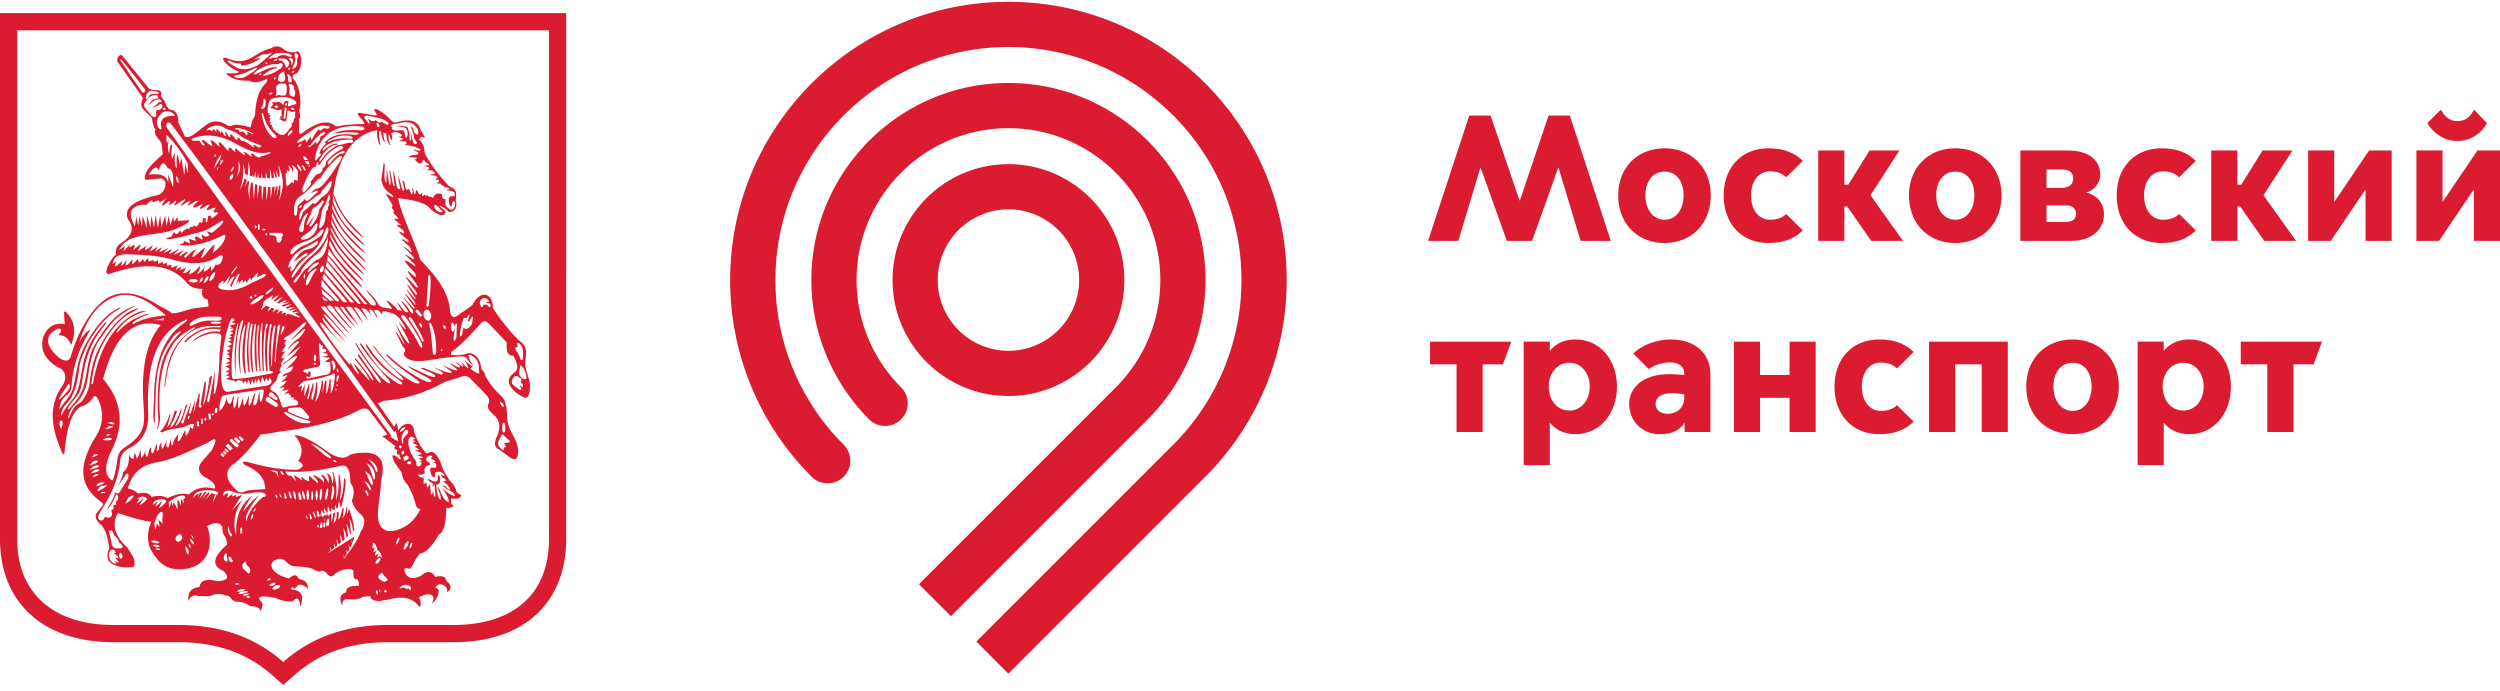 <svg xmlns="http://www.w3.org/2000/svg" width="228" height="63" fill="none"><path fill="#DB1C30" d="M85.522 25.542a6.456 6.456 0 0 1 6.449-6.449c3.554 0 6.444 2.895 6.444 6.45s-2.89 6.45-6.444 6.45a6.456 6.456 0 0 1-6.449-6.45Zm17.018 0c0-5.829-4.743-10.572-10.57-10.572-5.828 0-10.57 4.743-10.57 10.572 0 5.83 4.742 10.574 10.57 10.574 5.827 0 10.57-4.745 10.57-10.574ZM77.545 42.017c0-.578-.247-1.106-.633-1.492a21.17 21.17 0 0 1-6.194-14.981c0-11.718 9.536-21.255 21.25-21.255 11.719 0 21.252 9.537 21.252 21.255 0 5.86-2.383 11.174-6.231 15.022L89.041 58.511l2.924 2.927 17.96-17.962a25.295 25.295 0 0 0 7.422-17.932c0-14.016-11.359-25.378-25.379-25.378-14.014 0-25.378 11.362-25.378 25.378 0 6.996 2.846 13.35 7.411 17.918.393.39.904.616 1.482.616 1.14 0 2.062-.923 2.062-2.06Zm27.152-3.793c3.238-3.254 5.245-7.738 5.245-12.68 0-9.913-8.061-17.976-17.972-17.976-9.91 0-17.975 8.063-17.975 17.976 0 4.942 2.04 9.47 5.25 12.68a2.064 2.064 0 0 0 3.542-1.44c0-.591-.25-1.117-.643-1.495a13.797 13.797 0 0 1-4.024-9.745c0-7.637 6.213-13.853 13.85-13.853s13.85 6.216 13.85 13.853c0 3.817-1.554 7.278-4.059 9.786L83.808 53.28l2.916 2.916 17.973-17.971ZM51.636 1.199H0v47.969c0 5.796 3.96 9.4 10.336 9.4h5.902c3.48 0 6.278.974 8.556 2.983l1.04.915 1.037-.915c2.272-2.009 5.07-2.982 8.553-2.982h5.905c3.16 0 5.683-.827 7.498-2.454 1.837-1.645 2.809-4.046 2.809-6.947V1.198Zm-1.569 1.569v46.4c0 4.976-3.186 7.829-8.738 7.829h-5.905c-3.877 0-7.023 1.109-9.59 3.377-2.578-2.268-5.728-3.377-9.596-3.377h-5.902c-5.491 0-8.767-2.925-8.767-7.829v-46.4h48.498Z"/><path fill="#DB1C30" d="M47.896 34.57c-.14.027-.258-.043-.377-.166-.165-.189-.216-.31-.192-.455l.12-.546c.024-.141.072-.12.142 0 .192.242.358.476.403.882.05.166.027.258-.096.285Zm-.213.743-.329-.172.188.26c.096.145-.095.22-.262.078l-.522-.408c-.145-.217-.098-.451.165-.76l.217-.026.402.258.026.15c-.12.116-.071.189.115.378v.242Zm-.543-3.237c-.241-.293-.189-.457.115-.432-.286-.45.025-.543.313-.072.14.211.159.644.115 1.143-.025.145-.186.188-.236 0a2.235 2.235 0 0 0-.307-.64Zm-2.62-4.168c-.145-.149-.312-.166-.477-.07 0 .21-.048.257-.17.093-.143-.19-.164-.427 0-.597a.384.384 0 0 1 .528-.071c.139.071.188.167.188.241l-.284.092.354.093c.196.168.029.476-.138.219Zm-1.475 1.663c-.386.482-.645.572-.764.239l-.12.618c-.096.291-.165.335-.216.118.032-.45.12-.922.285-1.38.07-.212.17-.232.29-.119.426-.691.33-.304.14.217l.123.067c.527-.975.306-.188.262.24Zm-1.384.262-.045 1.026c-.096.146-.168.405-.265 0l.142-.925-.164.328c-.143 0-.169-.145-.192-.429-.019-.332 0-.448.192-.38l.12.309.095-.216c.166-.093.188 0 .117.287Zm.45 2.674c.24 0 .454.112.548.304.124.192.287.377.5.549-.543-.853-.57-1.214-.09-.903.428.258.661.689.593 1.328.12.333.068.403-.546 0-.239-.14-.266-.214 0-.332l-.74-.566c.643.992.165.733-.31.045.354.784.095.497-.382.118h-.122c.838.666.148.5-.402.096l-.096.042c1.456 1.027-.065.484-.71.074.451.41.975.687.853.718-.328.09-.948-.195-1.664-.505.57.36 1.07.574.758.67-.113.07-.666-.196-1.616-.574-.24-.047-.309-.02-.213.074.833.304 1.304.57 1.214.69-.143.166-.782-.147-1.694-.597-.26-.118-.563-.237-.873-.402.518.543 2.586 1.284 2.16 1.5-.165.068-.52-.076-.974-.31-.5-.289-1.118-.664-1.715-1.097-.495-.406-.952-.81-1.311-1.123l-.023.122c1.24 1.357 3.622 2.573 2.883 2.53-.29 0-.19.017-.43-.104-1.669-.854-2.809-2.209-3.618-3.33l-.048.048c1.023 1.601 2.926 2.902 2.736 3.068-.189.144-1.378-.828-2.139-1.668-.549-.569-.646-.807-1.239-1.614l-.026.191c1.595 2.688 3.666 3.186 3.239 3.522l-.309-.096c-1.904-1.14-2.43-2.496-3.428-3.688l-.05.096c.666 1.074 1.762 2.262 2.694 3.352.117.147.02.291-.096.223-1.024-.673-1.95-2.122-3.003-3.717l-.02.09c.879 1.692 2.807 3.717 2.238 3.573-.12-.05-.527-.619-.975-1.26-.313-.456-.688-.999-.978-1.358l-.051.171c.483.73 1.196 1.543 1.43 2.214l-.072.022-1.546-2.026-.096.091c.645.813 1.432 1.743 1.313 1.958l-1.36-1.57c.078.474.522.88.382 1a4.306 4.306 0 0 1-.688-1.028c-.1-.162 0 .263-.12.124a25.289 25.289 0 0 1-2.643-3.618c-.147-.24-.096-.268.168-.098l1.905 1.998c-1.214-1.333-2.054-2.38-1.865-2.548.65.786 1.342 1.525 2.103 2.218-1.53-1.74-2.192-2.572-1.998-2.55.4.239 1.35 1.383 2.137 2.241-1.073-1.477-2.406-2.692-2.406-2.93h.383c.64.884 1.429 1.686 2.236 2.546-.59-.93-2.139-2.406-2.07-2.545.072-.118.24-.118.474 0a11.94 11.94 0 0 0 1.832 2.14c-.52-.74-1.734-1.974-1.614-2.14l.307.021c.24.379.526.667.833 1.093.218.261.5.554.787.811l-1.45-1.879.142-.046.214.07c.307.596.855 1.117 1.404 1.736l-1.19-1.715c.021-.14.43-.07.522 0l1.03 1.479c-.433-1.022-1.052-1.524-.737-1.5.304.048.514.311.777.666.17.242.36.408.479.572l-.663-1.099c0-.091.235-.043.447.075l.451.503-.21-.434c.02-.144.192-.07.31 0l.404.645.069-.048c-.24-.402-.404-.597-.283-.639l.357.042.331.383c-.093-.425.309-.336.976-.095.432.146.832.645 1.213 1.43-.093.048-.262-.168-.45-.403a2.613 2.613 0 0 0-.286-.312c.474.805.949 1.595 1.022 2.001-.14.117-.667-.791-1.264-1.836.316.83.716 1.573.836 1.906-.067.026-.285-.378-.594-.882-.099-.143-.21-.21-.312-.384l.765 1.527c.14.071.238.234.14.45-.14.264-.046.363.237.595.294.198.906.314 1.713.198 1.053-.149 2.15-.36 3.263-.38Zm-6.161 6.897.145-.096.233.957-.716-.407.051-.163c-8.5-11.573-15.71-21.386-20.477-28.096-.069-.357.027-.498.355-.377 6.262 8.28 13.863 19.04 20.409 28.182Zm.476 2.07c.093.285.308.717-.312.122-.38-.192-.428 0-.12.595l.644.925c.048.43.214.786.549 1.096l.522 1.074c0 .17.096.33.14.476.072.41.168.62.502.666-.334.646-.76 1.235-1.477 1.624-1.404.758-2.524.45-2.401-1.408.07-1.002.26-1.84.286-2.86.402-1.593.022-2.405-1.358-2.501-.714.026-1.266.026-1.666.313-.381.26-.93.163-1.666-.265-1.43-1.066-2.5-1.636-3.215-1.636.691.781.879 1.566.333 2.356.575.258.546.521-.023.786-1.382.044-2.929-.242-4.548-.688-.523-.098-.617 0-.262.276 1.189.483 1.833 1.19 1.833 2.196-.767.022-1.404.072-1.76.142-.334.212-.69.192-1.022-.217-.86-.876-.955-1.665.021-2.329.545-.389 1.357-1.268 2.355-2.598.668-.045 1.265-.19 1.93-.285 2.667-.335 5.187-.908 7.215-2.022.38-.117.668-.048.828.238l1.574 2.07-.452.164 1.187.906c-.212.168-.07.284.197.382-.146.21-.054.43.166.403Zm.093-.88.141.166-.141.146-.166-.146.166-.166Zm.12-1.52.31-.145c.047.044-.027.168-.14.31l-.313.165c-.048-.045.023-.194.142-.33Zm.213.854c-.073.046-.094.215-.094.618-.145-.307-.168-.572-.098-.806.172-.432.336-.547.475-.547.294.305-.187.502-.283.735Zm-.192 1.547-.046-.262.218-.141.042.259-.214.144Zm.55.404-.358.172-.073-.31c.073-.12.242-.217.382-.172.122.053.145.172.05.31Zm.219.48-.31-.075.091-.214.309.051-.09.237Zm-.102-2.431c.218-.233.31-.022.548.071l-.285.144.31.096-.284.146.523.256-.334.097.425.26-.38.094c.38.12.622.217.596.34l-.405.092c.172.072.5.098.527.235l-.383.07.357.241h-.329l.233.12c-.025.216-.12.336-.26.355-.38-.043-.07-.284-.337-.619-.714-.977-.662-1.783-.522-1.998Zm1.906 2.478-.071-.215-.258-.14c-.097-.292.042-.43.278-.503.194 0 .265.074.219.193l-.123.087c.219.08.357.147.427.267l-.208.122c.404-.068.377.57.02.448-.239-.07-.355.026-.239.428.098.479.427.6.408.098-.051-.239.758-.283.857.238l-.311-.115c.07.379.381.212.43.543l-.26.022c.307.217.543.48.662.788-.332-.046-.355-.405-.662-.405.403.543.88.43 1.118.975-.334-.025-.738-.282-1.195-.716.407.578.674 1.048.573 1.288-.597-.262-.71-1.142-.952-1.407 0 .455.334.72.217 1.215-.238-.284-.36-.738-.36-1.451.238.046.334-.118.334-.525-.048-.424-.263-.402-.212 0 0 .308-.22.407-.853.029-.102.09.042.21.403.426l-.028.355.188-.307.07.997c-.02.259-.09.217-.162-.042l-.068-.5c0 .356-.051.523-.17.5l-.094-.933-.264.338-.069-.526-.239.188v-.64c-.167.09-.358.02-.548-.265.26.074.426.026.645-.098-.12-.471.094-.713.497-.757Zm-1.688 7.38c-.051.143-.147.235-.19.217-.028 0 0-.144.043-.288.073-.14.147-.237.192-.215.026 0 0 .141-.045.287Zm-.384 0c-.12.191-.239.357-.309.338-.073-.027-.043-.217.07-.432.099-.214.239-.36.313-.33.048.018.019.212-.074.425Zm.145 3.617c.188.051.165.285.165.457-.117-.122-.236-.26-.352-.122-.34-.26-.459-.12-.693-.05.093-.234.448-.473.88-.285Zm-.953-4.023c-.07.168-.166.286-.218.261-.04-.023-.02-.163.052-.33.073-.188.166-.31.21-.284.05.017.029.166-.044.353Zm-1.176 3.614c-.047.102-.185.077-.438-.08-.384-.228-.29-.465.114-.693.14.405.807.667.324.773Zm-.04 1.055-.142-.119.141-.145.17.145-.17.12Zm-.475 0-.09-.145.017-.166.096.144-.023.167Zm-.215.166c-.046.026-.117-.046-.165-.192l.022-.239.169.19-.026.241Zm-.097-3.142c.123-.147.26-.218.312-.164.071.043.023.186-.09.329-.126.144-.242.214-.29.164-.074-.042-.026-.185.068-.329Zm-.161-.406.067-.287.094-.091-.046-.051-.26.142.07-.283.05-.047-.073-.1-.169.053.072-.216v-.24c.145-.117.214.047.356.36l.07.26.242.213c.169.264.142.475.12.502-.049.027-.023-.027-.12-.215l-.051.071-.21.117.045-.233.096-.095-.045-.075-.05.075-.258.14Zm-.575-8.76c.406.163.668.451.806.88.026.24 0 .356-.164.165-.092-.356-.334-.715-.642-1.045Zm.594 1.522c0 .264-.117.428-.188.187-.098-.33-.266-1.02-.597-1.355.451.145.785.691.785 1.168Zm-.376.689c-.238-.334-.313-.831-.596-1.192.403.29.569.335.758 1.008.05.257-.02.398-.162.184Zm-.12.525c-.193-.217-.289-.575-.527-.786.308.166.454.191.62.647.05.163.027.282-.092.14Zm-.146.667c-.047-.188-.236-.383-.285-.574h.142c.216.289.17.363.143.574Zm-3.217-3.384.244.073.14.171-.238-.049-.146-.195Zm-2.041-1.471c.59.14 1.212.637 1.832 1.167.093.164.042.206-.1.137-.424-.137-1.043-.853-1.732-1.304Zm1.951 4.5c.044-.357.022-.693.072-.667.07 0 .19.355.14.687-.07.358-.168.642-.238.62-.07-.026-.022-.309.026-.64Zm-.573.091c.052-.283.144-.5.192-.5.071 0 .071.24.023.528-.046.284-.12.495-.19.495-.048 0-.072-.236-.025-.523Zm-.524.053c.02-.294.074-.526.146-.526.066.025.096.232.066.549-.043.258-.094.495-.163.495-.05 0-.07-.237-.05-.518Zm-.381.067c0-.264.048-.473.097-.473.045 0 .095.21.095.473 0 .262-.05.476-.095.476-.05 0-.097-.214-.097-.476Zm1.288 4.64.142.36-.071.072c-.028-.141-.045-.288-.071-.432Zm2.828-1.304c-.4 1.046-.971 1.69-1.472 2.38l-.052.07-.064.095.064-.12-.064-.353.116.258.212-.353c-.023-.12-.047-.241-.07-.382l.142.261.17-.29c-.052-.118-.077-.262-.124-.402l.17.284.193-.356-.1-.353.143.237c.073-.215.12-.383.145-.524l-2.451 1.525c.203-.182.433-.349.64-.532-.023-.142-.045-.306-.071-.447l.169.383.167-.147c-.028-.188-.051-.374-.071-.57.097.167.14.334.187.475l.216-.163a12.214 12.214 0 0 0-.093-.763c.119.219.187.427.233.647l.193-.17a19.869 19.869 0 0 0-.116-1.07c.164.33.28.64.28.905l.146-.12c-.026-.36-.074-.785-.145-1.167.19.355.31.712.336 1l.073-.074c0-.381-.073-.901-.143-1.383.234.457.353.882.305 1.194l.145-.143c-.025-.691-.26-1.308-.48-1.952-.09.332-.09.452-.189.427.049-.381.024-.546-.047-.595-.043.525-.165.86-.33 1.027l.094-.859h-.144c-.118.617-.142.808-.382 1.02.094-.376.048-.663.048-.736l-.167.048v.076c.023.236.023.544-.26.924-.025-.333.117-.64.117-.975l-.193.07v.335l-.185.508.045-.818-.164.046v.073l-.075.166-.045-.12-.048-.09-.12.02V47.093l-.118-.141-.114.019-.074.218-.144-.19-.217.046-.025.169-.116-.141h-.192v.167l-.12-.147-.042-.122c-.076-.138-.102-.285-.076-.306.048-.022.118.073.191.243l.047.165.168-.048-.026-.098c-.045-.189-.045-.36 0-.381.05-.023.12.12.166.311l.025.114.194-.063-.028-.243.027-.142c.024-.027.137.142.19.334l.119-.05-.022-.05c-.045-.141-.045-.19-.045-.28v-.119c.018-.026.137.165.19.328l.021.07.118-.043v-.381l.044-.147.072.12.075.338.142-.052v-.183l.048-.12.09.235.193-.069v-.27l.05-.137.046.097.05.237.14-.077c0-.134.028-.28.028-.375l.066-.168.049.118c.028.098.028.214.028.357l.14-.051c.17-.665.38-1.565.38-2.375l-.146-.265c-.04.905-.114 1.666-.402 2.166a5.901 5.901 0 0 0-.02-2.425h-.075c.022.975.022 1.787-.238 2.33.094-.785.071-1.616-.238-2.547l-.14-.044c.212.19.164.952.07 1.07-.148-.455-.027-.594-.429-.905h-.12c.213.238.237.593.189.877a2.752 2.752 0 0 0-.495-.754h-.22c.312.356.312.422.265.71-.116-.314-.597-.522-.786-.669l-.217.026c.242.121.572.553.456.687-.166-.189-.524-.375-.665-.639l-.146.048c.048.139 0 .233.023.402-.21-.05-.333-.068-.595-.353h-.14l.14.304-.594-.4c-.023-.025.095-.025-.19-.049l.215.521-.454-.497-.33-.05L26.02 43c1.07.07 2.262.026 3.69-.239l1.33-.259c.454-.144.761.093.858.785l.069.761c.29.403.415.907.122 1.594.12.503.406.927.836 1.286.38.355.426.86-.03 1.574Zm-3.115-.952c.073-.195.096-.267.167-.267.045 0 .069.098.069.31 0 .217 0 .408-.163.383-.17-.02-.117-.211-.073-.426Zm-.233-.096.067-.12.047.12h-.114Zm.018.641c-.092-.023-.092-.215-.047-.432h.143c0 .268 0 .459-.096.432Zm-.287.047c-.14-.02-.118-.166-.069-.307.044-.172.069-.215.12-.215.043.023.073.07.073.237 0 .163 0 .285-.124.285Zm-.307 0-.05-.262h.147c0 .14 0 .262-.097.262Zm-.5-2.525c-.07 0-.095-.162-.095-.405 0-.208.026-.407.096-.407.043 0 .091.2.091.407 0 .243-.048.405-.091.405Zm-.095 1.738c-.095.046-.07-.047-.12-.191l-.023-.306c.048 0 .118.114.169.26.045.142.045.216-.026.237Zm-.308-1.738c-.05 0-.116-.217-.116-.476 0-.262.04-.474.116-.474.044 0 .115.212.115.474 0 .259-.043.476-.115.476Zm-.116 1.598-.054-.243.12.172.05.237-.116-.166Zm-.17-1.668c-.051.022-.146-.147-.194-.355-.045-.217-.07-.406-.022-.406.07-.023.138.141.216.355.048.217.048.406 0 .406Zm-.387.048c-.162.022-.114-.074-.162-.285-.023-.188-.023-.431.022-.431.046-.022.193.22.214.407.05.193.074.283-.075.309Zm-.449-.048c-.045 0-.142-.167-.164-.355-.053-.217-.053-.387 0-.387.07-.02.138.15.189.336.048.217.023.38-.025.406Zm-.381-.092c-.045.024-.116-.097-.19-.29-.049-.19-.07-.333-.022-.36.021 0 .116.122.186.317.05.164.077.333.026.333Zm-.523.024c-.097.019-.07-.051-.097-.217-.025-.14-.025-.307 0-.307.05 0 .148.144.167.307.024.138.053.217-.07.217Zm-.333-2.218-.167-.286.189.025.19.314-.212-.053Zm-.03 2.194-.137-.193c-.05-.14-.072-.237-.024-.237l.123.187.038.243Zm-.494-2.338L24.88 43c-.123-.048-.072-.074-.289-.12.217.028.428.046.65.072l.138.239-.022-.028c-.077 0 .211.771-.169-.046Zm.072 2.362-.142-.242.048-.19.14.263-.046.169Zm-.452 7.71c.139-.07.286-.07.31 0 .02.07-.07.172-.212.214-.149.075-.288.051-.315 0-.047-.068.073-.167.217-.214Zm.737.242c.048.07-.096.212-.285.282-.19.072-.38.072-.408-.025-.019-.07.095-.187.285-.285.192-.068.384-.068.408.028Zm-1.214-.504.167-.17h.24l-.168.17h-.239Zm-.406-7.57c-.763.71-1.329 1.452-1.43 2.166-.263-.359.289-1.26 1.148-2.382-.526.406-1.002.926-1.453 1.525.095-.377.406-.904.828-1.474-.924.688-1.569 1.717-1.47 3.618-.36-1.147-.12-2.241.616-3.313L21.14 46.57l.93-1.428-.575.192.052-.211-.36.164v-.24l-.48.382.104-.403c-.173-.098-.294.049-.432.237-.145-.476.378-.64.925-.405.433.168.956.242 1.646.098a2.963 2.963 0 0 1 1.047-.028c.355.195.333.36-.073.43Zm-.64 1.19-.192.167.07-.236.19-.173-.068.242Zm-.216.597c-.071.14-.142.237-.19.21l.026-.26c.067-.141.144-.236.188-.214l-.024.264Zm-.428 7.383-.24-.073.195-.092c.14 0 .232.041.232.092l-.187.073Zm-.477-.237c-.025-.027.097-.102.237-.121.141-.048.284-.048.313 0 .022.019-.073.094-.22.14-.161.026-.304.026-.33-.02Zm-.38-.145c-.047-.049.093-.145.335-.193.214-.048.423-.07.477-.022.02.044-.123.138-.335.19-.238.068-.435.068-.477.026Zm.621-2.958c.02.205.101.36.223.464.227.193.28.483.054.675l-.51-.464c-.15-.287-.027-.5.233-.675Zm-.502-2.806c0-.163.048-.286.096-.286.044 0 .095.123.095.286 0 .166-.05.311-.095.311-.048 0-.096-.145-.096-.311Zm.024 5.377c.192-.045.406-.07.428-.02.046.047-.094.122-.284.192-.194.044-.383.044-.433 0-.024-.048.1-.118.289-.172Zm-.5-.499.187-.09.243.09-.188.076c-.15 0-.241-.028-.241-.076Zm-.615-5.303c.065.329.16.623.329.76.046.165-.047.258-.118.191a1.18 1.18 0 0 1-.211-.951Zm.23 3.282c-.165-.098-.213-.312-.185-.476l.185.024.145.287c.096.067.046.26-.145.165Zm-.543-.12c-.146-.166-.096-.425.019-.59.097-.121.22-.049.19.094-.04.14-.021.233.05.405.054.113-.09.307-.259.091Zm-.405-9.685.12-.15.285.265-.167.144-.238-.26Zm1.643-1.527.12-.166.375.329-.138.196-.357-.36Zm.02.549-.426-.404.143-.193.453.381-.17.216Zm-.734-.17c-.146-.142.045-.33.164-.216l.529.456c.14.116-.078.333-.197.235l-.496-.474Zm-.453.38.242-.21.42.429-.23.208-.432-.428Zm-.024.81-.24-.235.12-.119.242.239-.123.115Zm-.095-.45.14-.141.286.28-.169.119-.257-.258Zm-.26-4.739c.044-.164.212-.263.496-.286l3.193-.478c.167-.02.192.076.167.291-.05.309-.097.59-.237.828-.124.102-.147-.311-.124-.932-.231.577-.142 1.174-.524 1.266-.164-.256.098-.758.144-1.14-.355.334-.237.737-.547 1.166-.118.022-.096-.38-.023-1.026-.168.476-.309.859-.475 1.026-.097-.146-.097-.5-.07-.88-.148.622-.314 1.046-.454 1.121-.049-.359-.021-.698.02-1.025l-.069-.07c-.092.596-.192.95-.33 1.117-.125-.337-.147-.72.048-1.096h-.144c-.098.312-.143.575-.29.666-.19-.02-.285-.236-.285-.596-.17.664-.403 1.026-.668 1.24a2.96 2.96 0 0 1 .173-1.192Zm-.357 8.813h-.071l-.123.28-.262.48.17-.526.069-.259-.31-.099-.215.217-.356.403.289-.473.115-.195-.145-.025-.212.22-.354.399.284-.447.118-.195h-.188l-.145.22-.332.422.239-.496.072-.123-.264.073-.166.405.07-.376c-.216.095-.407.208-.478.451 0-.409.313-.65.905-.719.693-.093 1.529.05 1.29.363Zm-2.144 4.542c-.05.025-.144-.047-.24-.19-.095-.14-.147-.258-.095-.286.045-.023.144.051.239.197.096.138.116.256.096.279Zm-.29.362-.164-.173-.02-.256.163.188.021.241Zm-.232.546c-.049 0-.145-.142-.194-.311-.071-.188-.071-.355-.025-.379.048-.029.17.118.219.307.068.193.068.361 0 .383Zm-.289-5.121-.144.093c0 .12.025.268.025.409l-.169-.361h-.088c0 .193 0 .381.017.576l-.239-.528-.116.025c.024.262.024.544.024.836l-.333-.69v-.049c-.05.141-.072.309-.123.447l-.067-.474c-.073.192-.165.433-.238.67l-.026-.502v-.141h.048l.595-.381c.404-.192.904-.26.834.07Zm-.618 4.002c-.358-.144-.338-.456.096-.738.378.166.378.524-.096.738Zm1.333-.496.068.208-.163-.141-.05-.216.145.149Zm-3.787-3.6c-.143-.359-.549-.455-1.238-.33-.188-.218-.498-.36-.906-.458.384-1.43 1.266-2.166 2.716-2.397 1.405-.242 2.949-1.028 4.646-1.814.714-.525.809-.284.282.737l-.81.927c-.428.477-.523.976.072 1.452.81.406 1.143.785 1.023 1.122-.879-.241-1.69-.122-2.376.526-.504-.144-1.098-.074-1.933.329-.427-.236-.904-.262-1.476-.095Zm1.335.405c-.024.141-.336.406-.667.643l.19-.432.14-.141h-.165a2.29 2.29 0 0 1-.473.405l.144-.355.094-.07-.122-.027c-.07.096-.211.188-.355.286l.09-.239c.173-.214.293-.192.555-.288.14-.066.641.048.569.218Zm-.309 2.001-.38-.339.12.65-.29-.31-.07.568c-.096-.237-.215-.452 0-1.001.192-.5.427-.642.574-.621.161.193-.053.573.046 1.053Zm-.48 2.403-.213-.093.239-.047c.143.018.236.066.236.121l-.262.02Zm-.403-.407c0-.044.14-.07.31-.044.167.023.284.095.284.138 0 .053-.139.077-.308.053-.164-.053-.286-.096-.286-.147Zm-.143-.374c0-.051.17-.076.384-.051.188.05.33.119.33.167-.02.07-.188.096-.38.047-.191-.025-.356-.095-.334-.163Zm-.403-3.883c-.026.138-.314.401-.668.588l.214-.4.169-.146h-.144c-.098.12-.287.268-.501.409l.164-.335.098-.097-.239-.043.432-.169c.214 0 .402.072.497.193h-.022Zm-1.976.471.235-.495a.67.67 0 0 1 .53-.263c0 .166-.336.495-.765.758Zm5.875-8.018-.087.307-.096-.052.048-.255h.135Zm.863.877c0 .1-.214.12-.214-.024v-.29c0-.111.19-.111.19.028l.024.285Zm.332-.543v.307c0 .094-.19.164-.165 0l.025-.307c0-.124.12-.168.14 0Zm.355-.026-.117.144-.119-.145.12-.14.116.14Zm.403-.098c.03.097-.212.19-.212.026l-.049-.336c0-.12.194-.212.222-.023l.04.333Zm.242-.354-.096.121-.069-.12.069-.122.096.121Zm.336-.576-.054.43-.208.025.045-.425.217-.03Zm-9.335 7.69c-.163.645-.457 1.098-.742 1.526.337-.214.551-.666.813-1.287.045-.186.264.05.19.428l-.19.17.025.285-.239.024v.38l-.215.096c.215.522-.047.857-.572.595-.165.646-.878.31-.52-.26.875-1.431 1.732-2.858 1.901-4.789.048-.691.478-.998 1.023-1.31 1.17-.642 1.574-1.736 1.553-2.972-.268-5.385 1.237-7.735 3.541-8.666l-.07.209c-2.07 1.268-2.925 3.692-2.947 6.999-.032.742-.1 1.502 0 2.317l.067-.169c.074-1.956.074-3.624.31-4.762.262-1.259.668-2.023 1.074-2.575.143-.189.262-.421.402-.567.189-.19.406-.242.57-.408l-.024.166c-.783.786-1.453 1.786-1.76 3.097-.336 1.504-.357 3.237-.236 5.05a1.86 1.86 0 0 1-.17.664l.096-.046c.143-.288.215-.619.215-1.026-.167-2.19 0-4.398.786-5.953.543-1.068.88-1.474 2.408-2.33l-.05.165c-1.29.88-2.5 1.907-2.742 5.381l.076-.074c.24-2.641 1.189-4.593 2.951-5.307.62-.261 1.355-.212 2.169-.212l-.15.118c-1.237-.118-2.304.307-3.238 1.282l.145.053c.884-.904 1.904-1.406 3.195-1.12l-.102.188c-.902-.145-1.663.19-2.38.743v.096c.815-.555 1.555-.81 2.266-.673.236.024.308.216.236.501l-.145 1.307c-.02 1.265-.09 2.499-.402 3.621l-.12.096.12-2.189-.502 2.716c-.045.306-.262.263-.214-.03.124-.57.316-1.354.432-2.184-.116.02-.218.093-.241.26-.14 1.166-.334 2.115-.594 2.449.169-.737.26-1.473.285-2.215l-.14.122-.355 2.07c.256.145-.075.36-.171.097l.116-1.145-.09-.024-.504 1.833.166-1.262-.426 1.262h-.163l.213-1.072-.717 1.96c-.21.046-.239-.028-.07-.361l.454-1.338-.147.025c-.287.982-.5 1.673-.857 1.882l-.116.026c.497-.88.57-1.315.598-1.738-.265.835-.529 1.426-1.003 1.927-.07-.07.022-.287.306-.81l.262-.694c-.117-.136-.185-.094-.262.121-.162.599-.335 1.006-.64 1.383l.305-1.166-.04-.145c-.22.69-.506 1.286-.908 1.646l.193.093c.641-.428 1.522-.284 2.429-.69.184-.095.378-.144.494-.05l-.164.456-.167-.259c-.092.357-.242.683-.43.831l-.07-.53c-.377.841-.641 1.287-.668.885l.07-.503a1.916 1.916 0 0 0-.548 1.027c-.14-.025-.162-.311-.118-.713l-.235.88c-.214.05-.262-.192-.142-.717-.194.477-.361.815-.432.86-.092-.143-.117-.383-.043-.69l-.241.451c0 .335-.095.452-.239.431.07-.502.07-.69-.023-.575l-.283.763c-.17.095-.218-.096-.192-.523-.259.143-.19.664-.381.88-.146-.097-.165-.335-.146-.594-.115.403-.238.64-.4.67l-.05-.793c-.072.36-.17.647-.31.88l-.213-.568-.092.55c-.173.096-.313-.052-.409-.407-.023.745-.092 1.357-.572 1.666.051.19-.167.69-.451 1.262l.767-1.115c.164-.054.233.044.164.399l-.791 1.286c-.12.144-.262.102-.402 0Zm.335 4.528c.543.453.452.639-.29.573-.236-.074-.377-.241-.377-.573l-.243-1.001c.313-.12.384.023.482.381.263.234.428.43.428.62Zm.21 1.522c-.073.025-.164-.097-.19-.234 0-.144.047-.293.117-.293.101-.018.171.102.193.242.025.138-.022.26-.12.285Zm-.429.45a.585.585 0 0 1-.474-.208c-.236-.285-.288-.645-.099-.933.195-.258.409-.164.528.164h-.234c.28.149.445.313.445.501l-.353-.095c.264.196.381.363.381.503l-.284-.194.09.262ZM9.14 44.975l.215-.118.264.022c-.028.076-.242.125-.479.096Zm-.258-.212c.022-.165.188-.361.405-.456l.523-.071c-.38.337-.762.569-.928.527Zm-.072-.456c.017-.141.164-.259.355-.306h.403c-.309.211-.645.358-.758.306Zm-.382-.782.211-.238.36-.048c-.025.096-.287.212-.57.287Zm.162-.644a.558.558 0 0 1 .504-.025c-.072.144-.43.26-.836.307l.332-.282Zm-.07-.355c.17-.1.384-.12.528-.024-.05.118-.458.26-.883.335l.355-.311Zm-.071-.405c.17-.122.36-.146.502-.07-.047.14-.381.307-.815.399l.313-.329Zm.14-.67.362-.047c-.028.12-.287.238-.594.308l.233-.262Zm5.46-12.258.926-.172-.048.19-.878-.018ZM9.74 39.928c.184-.022.375 0 .474.123-.1.118-.457.137-.88.067l.407-.19Zm.354-.309c-.021.076-.241.1-.45.1l.19-.127.26.027Zm-.283-1.046.304-.077c.148 0 .29.077.336.171-.074.07-.357.02-.64-.094Zm.07.336a.435.435 0 0 1 .427 0c-.071.115-.384.188-.739.234l.313-.234Zm3.18-2.458c.087 1.668.292 2.573-.683 3.568-.901.92-1.53.802-1.67 1.868-.098.703-.248 1.506-.445 1.943-.685-.376-.76-1.2-.233-2.463 1.398-2.575 1.088-4.826-.628-6.804.978-3.672 2.61-5.651 5.264-4.907-1.052 1.162-1.779 3.233-1.606 6.795ZM8.474 35c-.047.123-.118-.097-.148.047.122-1.048.337-2.076.743-3 .377-.973 1.166-2.114 1.974-2.881.5-.475.928-.593 1.574-1.025h-.122c-.543.167-.856.362-1.262.697-.879.732-1.666 1.828-2.164 2.827-.48.91-.761 1.954-.905 3.335-.092.665-.43 1.237-.643 1.521-.385.479-.689.17-1.211 1.576l-.122.044c.07-.284.213-.691.358-.9.167-.241.33-.359.551-.62.376-.475.737-1.052.875-2.002.122-.74.262-1.688.476-2.314.241-.71.455-1.087.74-1.473.835-1.141 1.166-1.879 3.095-2.902l-.166.025c-1.408.548-2.285 1.52-3.428 3.402-.879 1.425-.644 3.212-1.333 4.546-.22.452-.786 1.119-1.07 1.408l-.122.018c.165-.544.76-.974 1.05-1.517.187-.358.259-.959.33-1.384.38-2.551 1.12-3.736 2.21-4.995h-.164c-2.285 2.496-1.947 4.257-2.454 5.967-.352 1.121-.735.981-1.566 2.553-.026-.241.075-.458.117-.57.071-.242.31-.457.691-.96.355-.493.662-1.328.81-2.612.047-.598.237-1.123.429-1.576.193-.498.333-.827.547-1.186.883-1.409 1.668-2.307 2.765-2.908v-.095c-1.12.473-2.103 1.62-2.857 2.882a7.953 7.953 0 0 0-.906 2.074c-.17.617-.265 1.448-.478 2.282-.142.619-.479 1.001-.761 1.357-.214.26-.383.57-.524.67.117-.41.068-.81.737-1.312.189-.165.307-.379.376-.617.098-1.954.698-3.645 1.741-5.308-.375.116-.688.524-1.043 1.144.62-1.863 1.637-3.812 3.755-4.29 1.124-.238 2.624.478 4.147 1.833-1.237.12-2.289.36-2.976.81l-.046-.138c.356-.334.924-.576 1.547-.79l-.146-.022c-.9.217-1.834.667-2.76 1.668l-.142.018c.76-1.165 1.76-1.664 2.809-1.952l-.454.025c-.686.164-1.422.64-2.05 1.286-1.114 1.118-1.995 2.86-2.424 5.334Zm-2.883 4.167a1.14 1.14 0 0 1-.165-.595c.025-.288.24-.265.287-.077.045.355-.122.382-.122.672Zm.522-3.978c.197-.308.265-.094.245.193-.412.592-.713.903-.978 1.068.118-.451.425-.715.733-1.26Zm14.05-5.756c0 .067-.212.092-.478.092-.262 0-.47-.025-.47-.092 0-.05.208-.103.47-.103.266 0 .477.054.477.103Zm-2.736-.026c.449-.387.95-.525 1.523-.525h1.001c.379 0 .33.381-.025.36h-.711c-.648-.031-1.17.165-1.694.449-.287.118-.307-.12-.093-.284Zm2.047-4.074c-.143.217-.316.337-.361.261-.045-.044.025-.26.141-.471.146-.22.316-.315.361-.264.047.069-.025.282-.141.474Zm-.907-.569.12-.499c-.145.283-.33.543-.715.715.259-.406.314-.597.239-.715-.312.379-.619.663-.977.738l.164-.455c-.232.119-.355.38-.71.355l.307-.5-.548.24.07-.33-.497.306.19-.424-.568.236-.03-.29-.376.097v-.31l-.334.189-.048-.234-.45.193.021-.358-.338.165-.112-.165-.412.14-.068-.309-.354.354-.072-.284c-.142.099-.242.335-.404.309l-.098-.309c-.188.169-.334.428-.521.457l.047-.435c-.215.194-.382.528-.643.554l.093-.457c-.168.165-.31.473-.524.473l.168-.423c-.239.166-.574.525-.71.496l.091-.426-.333.218.099-.263c.234-.55.736-.644 1.327-.619 1.338.044 2.67.093 3.952.447 2 .597 3.356.406 4.383-.301.307-.123.405 0 .262.353-.096.383-.36.518-.596.424-.092.243-.24.43-.427.578l.02-.484c-.213.337-.452.527-.688.553Zm.332.808c-.118.168-.234.26-.284.216-.048-.048 0-.216.12-.383.094-.168.215-.264.258-.213.049.045 0 .213-.094.38Zm-.496.07-.239.166.09-.304c.102-.146.194-.216.221-.194.043.048 0 .194-.072.332Zm-.766.122c-.239 0-.423-.077-.423-.17 0-.071.184-.141.423-.141.215 0 .408.07.408.141 0 .093-.192.17-.408.17Zm7.002.856c-.19.146-.381.26-.405.217-.048-.053.095-.217.286-.358.19-.172.384-.262.403-.242.05.045-.092.217-.284.383Zm.952 3.88.141-.713c.169-.096.242-.047.214.146l-.304.587-.051-.02Zm-1.05 5.737.717.526c.213.163 0 .448-.166.333l-.763-.476c-.259-.17.022-.55.213-.383Zm.29-.425.374.376c.221.193.073.355-.113.262l-.476-.282c-.265-.17.046-.503.215-.356Zm.496-6.072c.1-.195.286-.144.216.047-.188 1.045-.379 1.927-.408 3.307l-.09-.208c.12-1.243.12-1.958.282-3.146Zm-.52 3.619h-.072c-.073-1.338-.025-2.527.239-3.668l.161.05c-.19 1.021-.304 2.24-.329 3.618Zm-1.904-6.097-.146-.141.146-.165.144.165-.144.14Zm.285-.306.095-.12.116.12-.116.139-.095-.139Zm.19.256c.306-.213.618-.356.667-.283.042.07-.167.305-.503.547-.33.212-.617.333-.689.265-.027-.073.194-.312.526-.529Zm-1.261 1.98.071.163c-.502 1.815-.552 3.427-.218 4.881-.214-2.474-.02-3.905.406-4.666v.239c-.335 1.739-.355 3.146-.045 4.283l.094-.067a13.89 13.89 0 0 1 .19-4.618l.167.026c-.329 1.83-.329 3.255-.099 4.566l.099-.095c-.188-1.883-.167-3.186.12-4.379l.145.02c-.265 1.812-.29 3.237-.051 4.403l.095-.023c-.188-1.975-.095-3.38.167-4.425l.093.096a17.168 17.168 0 0 0 0 4.265l.102-.05c-.054-1.717-.149-3.07.068-4.07l.12-.145c-.168 1.262-.168 2.667.043 4.239h.096c-.166-1.855-.119-3.262.076-4.402l.092.067a30.496 30.496 0 0 0 .024 4.36l.098-.025c-.098-2.053-.025-3.453.188-4.29.19-.07.19.165.02.433-.113 1.24-.163 2.478 0 3.833l.147.024c-.147-1.976-.026-3.116.19-4.239.12-.12.235.027.095.312-.168 1.378-.262 2.355-.12 3.927h.165c.19.07.219.144.025.213-1.166.236-2.288.452-3.354.521-.217.027-.287-.096-.287-.4-.073-1.691.12-3.241.528-4.644l.069-.025c-.31 1.693-.455 3.31-.219 4.765-.113-2.269.169-4.669.6-5.073Zm-.645.284-.046.094-.5.121.213.167-.169.137.333-.043-.022.144-.355.138c.26.027.377.097.305.173l-.305.19.26.095-.331.14.284.19-.36.119c.242.077.338.189.36.267l-.383.163c.214.094.265.143.265.262l-.355.147.278.211-.278.093c.231.1.26.222.278.312l-.33.092c.261.094.387.171.33.267l-.4.19.382.042v.096l-.383.12c.284.12.383.216.383.312l-.358.21.376.074-.355.266c.22-.029.337.02.337.139l-.337.165c.266.05.55.1.815.165l.09.12.07-.12a.688.688 0 0 1 .505 0l.161.24.123-.282.168.308.14-.381.192.521.143-.544.164.45.144-.504.115.415.123-.484.215.459.166-.574.212.476.143-.384.194.333.117-.401.146.288c.115.233-.146.453-.406.495l-3.55.57c-.21.025-.428-.138-.52-.612-.167-.887-.097-1.743.023-2.597.215-1.928.528-2.886.835-3.506.143 0 .239.05.287.19l-.287.174.355.092Zm6.407.12-1.456 1.521c.168-.166.334-.233.48-.377.616-.55 1.02-.953.903-.644a2.24 2.24 0 0 1-.927 1.004l-.597.637-.046.14c.643-.66.975-.854 1.046-.684l-1.145 1.353 1.258-.975a5.368 5.368 0 0 1-1.544 1.574v.116c.689-.573 1.213-.926 1.26-.755-.116.276-.545.707-1.067 1.184l.647-.31c.04.264-.1.455-.386.599-.359.09-.547.235-.547.38l.427-.172c.023.147-.211.382-.572.666l.5-.138c.024.12-.167.355-.642.685l.45-.088c.025.119-.07.233-.256.396l.64-.207c-.023.137-.097.259-.308.333l.046.118c.38-.217.407-.05.262.022.092.048.356-.044.145.311.259-.117.429-.026.382.165.497.071.47.572.02.524-.235.026-.477.048-.715.122-.286.115-.427.097-.495-.242-.17-.617-.384-.975-.648-1.119-.859-.353.17-.778.264-1.166.046-.382.213-.57.452-.665-.284.02-.284-.189.022-.621-.141-.022-.213-.096.242-.639-.361.113-.431.022.09-.648-.451.267-.451.098.03-.497-.218-.07-.193-.236.072-.476-.385.026-.315-.139-.123-.283.79-.383 1.718-1.477 1.856-1.333l-.02.19Zm-1.482 7.615.859-.07c.171 0 .311.1.45.284l.407.457c.169.215.028.383-.14.332a10.104 10.104 0 0 1-1.646-.642c-.12-.147-.091-.26.07-.361Zm1.716 1.145c.335.069.212.243-.044.243-.364 0-.74-.027-1.097-.216a4.524 4.524 0 0 1-.998-.647c-.123-.096-.028-.241.163-.138.742.402 1.356.588 1.976.758Zm2.12-4.187c.238-.17.332-.12.308.141-.07.737-.17 1.355-.379 1.546V34.57l-.094.027c-.075.64-.168 1.112-.33 1.307l.043-1.188h-.12l-.258 1.164.07-1.026c0-.138-.05-.161-.119-.094-.173 1.193-.382 1.69-.621 1.861.239-.764.239-1.287.19-1.74l-.072-.046c-.071.62-.162 1.213-.378 1.667-.24-.355.216-.98.117-1.57h-.048l-.429 1.47c-.14 0-.095-.185.048-.567l.048-.834-.068.047c-.123.454-.242.787-.41 1.074l.075-1.096-.313.787.026-.647-.333.147c.143-.265.358-.459.665-.578.81-.115 1.623-.284 2.381-.565Zm.359-.717c-.027.238-.22.409-.22.238-.024-.217 0-.45-.162-.735l.162-.07c.22.209.24.398.22.567Zm.096 2.093-.051.163-.045-.163.045-.163.05.163Zm.07-.52.07.097-.07.09-.097-.09.098-.097Zm-.027-1.455.144.214-.048.241-.119-.19.023-.265Zm-.023.834c.023-.26.311-.19.19.07l-.14.334h-.07l.02-.404Zm-1.736-.952c.189-.072.263-.191.21-.358l-.094-1.57c-.07-.306.147-.194.219-.025.167 0 .189.119.047.283.405.051.523.168.308.335l-.332.074.43.044c.188.07.14.221.02.243l-.407.068.504.072c.234 0 .234.07-.048.217l-.214.136.354.051c.17-.02.212.047.142.239.121.574 0 .926-.473.926l-1.595.355-.09-.092-.03-.047.095-.093.075.072.232-.048v-.473l-.212.043v.075l-.095.166-.096-.166v-.031l-.091.03c-.214-.074-.214-.167-.025-.288l1.166-.238Zm-.354-.642.02-.354c.022-.241.213-.054.213.09l-.071.385c-.073.071-.09.024-.162-.121Zm.089.259.12.118-.12.123-.089-.123.089-.118Zm-3.59-5.566a2.61 2.61 0 0 1 .685-.429c-.16.16-.33.355-.524.521l.169.093c.218-.164.474-.282.719-.334l-.334.294c.165-.053.353-.053.591-.072-.31.14-.502.182-.743.28l.196.12c.237-.14.5-.218.715-.218-.168.098-.355.218-.547.315l.164.091a1.24 1.24 0 0 1 .694-.14c-.193.07-.362.14-.527.242l.095.07c.221-.098.432-.144.642-.144-.19.074-.33.163-.495.237l.14.074c.19-.074.384-.074.545-.053-.14.053-.282.07-.423.146l.496.31-.093.047-.761-.262-.098.051.047-.078-.188-.043-.336.165.19-.213-.19-.07-.333.16.189-.234-.19-.074c-.14.095-.257.19-.407.266l.242-.313-.26-.09-.356.301.186-.355-.237-.091c-.118.119-.26.235-.4.356.068-.141.14-.288.236-.404l-.382-.146a2.58 2.58 0 0 1-.454.409c.076-.167.143-.333.236-.479l-.044-.023c.044-.282.262-.502.548-.643l.048.023c.094-.092.212-.168.355-.237l-.188.333.071.05c.168-.17.38-.313.62-.383a3.403 3.403 0 0 1-.452.477l.142.098Zm-3.814-2.884c.17-.217.291-.381.334-.335.03 0-.073.194-.233.383-.144.218-.287.355-.312.336-.026 0 .07-.195.211-.384Zm.1.592-.433.839.147.119c.287-.764.55-1.19.738-1.214l-.383 1.14c.165-.355.284-.501.352-.425l-.088.355c.189-.383.333-.55.426-.475l-.045.328a.74.74 0 0 1 .282-.306l.122.26a.888.888 0 0 1 .305-.498l.099.238c.142-.262.333-.502.643-.738l-.149.476.577-.288c.282-.095.333-.019.12.237l-1.167.549c-.928.528-1.857.837-2.807.549-.245-.092-.291-.211-.172-.43.122-.163.264-.285.408-.333v.31l.622-.812-.334.958c.278-.546.52-.858.738-.839Zm-9.14-3.545c.755-.234 1.351-.26 1.824-.332.839-.118 1.361-.195 2.03-.5.306-.12.663-.264 1.049-.57.187-.142.119-.19-.1-.17l-.857.051v-.378l-.334.45-.072-.45-.28.781-.123-.902-.215.975-.115-.955-.358 1.098-.1-1.144-.209 1.164-.214-1.188-.14 1.188-.244-1.118-.09 1.077-.313-1.097-.026 1.138-.358-1.093-.07.974-.235-.95-.096.855-.19-.784-.122.854c-.353-.665-.498-1.21-.26-1.521.353-.406.83-.5 1.309-.426.096-.166.287-.315.525-.453l.047.214.573-.19.043.19.622-.336c-.36.457-.432.647-.31.647.092 0 .546-.525.686-.387-.304.476-.018.335.503-.091.145.05-.189.382-.142.426.05.052.236-.093.617-.355l.36-.192c.023.142-.12.212-.19.313-.381.45-.29.375.377-.051l.333-.12c-.45.596-.263.475.405.07l.338-.091c-.84.737-.693.832.377.312-.497.57-.377.591.407.094l.262-.051c-.358.358-.406.621-.237.526.265-.119.595-.264.76-.213-.334.331-.31.475.122.4.138.05 0 .22-.432.506-.069.114-.146 0-.213-.286-.05.164-.12.164-.194.07l-.094.62-.143-.024v-.36h-.214l-.115.478-.216-.118a.985.985 0 0 1-.335.448c-.14-.189-.239-.14-.284.025l-.239-.025c-.068.216-.14.262-.259.123-.193.119-.36.238-.55.428l-.097-.238c-.168.238-.31.379-.404.332l-.168-.166-.262.428-.428.12c0 .119.164.119.457.07.378-.043 1.116-.216 1.592-.354.474-.143.997-.216 1.569-.457.451-.211.975-.588 1.5-.853.121.094.027.334-.972 1.117l-.48-.142.262.354-.332.145-.425-.215.14.454c-.31 0-.451-.384-.737-.213l.117.357-.642-.192.12.43-.552-.238-.114.237c-.17 0-.265.047-.29.118 1.262.215 2.644-.236 4.074-.929l.096.149c-.12.562-.528 1.065-1.168 1.518l.19-.76c-.432.19-.904 1.118-1.259 1.237l.38-1-1.119.927c-.095-.116.045-.377.284-.714-.332 0-.904.787-.999.74-.237-.12.188-.36.289-.526-.31-.022-.526.262-.788.406-.023-.144.14-.31.424-.575l-.927.43c0-.165.36-.31.432-.545-.432.284-.808.477-.907.45l.29-.45-.815.426.503-.522-.858.409.241-.456-.623.405.265-.5c-.316.263-.598.429-.762.429.164-.217.285-.382.264-.5-.29.236-.576.404-.697.404l.121-.404a2.092 2.092 0 0 1-.783.5l.281-.476-.07-.095-.64.523c.145-.264.212-.428.116-.501l-.45.237.044-.259-.525.57c-.069-.024.033-.165.099-.429l-.549.354c.288-.57.764-.95 1.41-1.141Zm1.378-5.855c.355-.55.64-.712.832-.282.239-.768.5-.837.837-.17.451 0 .544.688.472 1.71l-.433-1.143v.742c-.28-1.26-2.111-.52-1.708-.857Zm2.638.857c-.07.026-.142-.095-.189-.265-.047-.14-.047-.28-.022-.305.069 0 .141.094.19.26.049.165.049.31.021.31Zm.5-.83-.235-1.432-.166.619-.142-.88c-.12-.094-.146.45-.12 1.213-.215-.217-.195-.83-.164-1.52l-.239.663c-.144-.355-.071-.828 0-1.284-.144-.12-.242.117-.287.834-.168-.48-.116-.858-.048-1.31l-.166.356-.048-.83a9.976 9.976 0 0 1 1.971 2.688v.883l-.28-1c.022.69 0 1.134-.075 1Zm-2.067-4.24c.073.189-.074.29-.213.093-.31-.354-.241-.812.093-1.211.354-.431.808-.431 1.211-.123.24.194.17.217-.113.217-.815 0-1.12.406-.978 1.024Zm-.478-1.24c.047.36-.119.409-.45.171l-.382-.48c-.285-.285-.333-.524-.165-.736l.356-.428c.212-.168.477-.239.738-.217l.12.311c-.435 0-.717.239-.906.644.308-.335.644-.574.975-.574.167.051.212.169.212.285-.14-.046-.233-.021-.307.048-.074.123-.287.26-.572.452.217-.051.478-.146.785-.357.166.048.193.146.147.33a.44.44 0 0 1-.312.225c-.215 0-.284.084-.239.325ZM13 8.454c-.789-1.118-1.383-2.022-1.98-2.883-.12-.166.024-.19.095-.093.713.884 1.381 1.714 2.142 2.712 0 .17-.07.264-.257.264Zm.311.335c.066-.335.283-.504.518-.521l.523.091c.19.144.169.19-.042.214-.43-.07-.668.024-.785.312-.17.234-.239.257-.214-.096Zm1.664.994.12.15-.12.14-.12-.14.12-.15Zm4.449 4.268.167.118.12-.118c-.025.168-.072.211-.191.33l.071-.188-.167-.142Zm.503 1.143c-.029.164-.046.214-.165.335a.517.517 0 0 1 .165-.335Zm.404-.457-.027.077-.021-.03-.242.315c.03-.169.052-.285.15-.407l-.173-.118c-.12.263-.28.473-.521.784.166-.5.336-.883.694-1.26a3.727 3.727 0 0 1-.15.43l.172.139.118-.14-.027.21h.027Zm.93 1.122c0 .355-.03.454-.29.544-.073-.238 0-.399.29-.544Zm-.24-.14.072-.26.047-.051.046-.096.144-.17c-.026.292-.098.386-.308.577Zm-3.332-3.144c.998-.337 2.192-.337 3.668.45 1.114.623 2.165 1.12 3.164.855.19-.043.215.097 0 .171l-.692.211c-.144.05-.167.144-.235.098-.289-.12-.405-.168-.456-.335h-.284c.143.216.143.312.05.237l-.504-.355c-.14-.097-.188-.07-.116.044l.093.147-.165.023-.575-.473c-.142-.128-.232-.128-.21 0l.046.19c.022.094-.241-.12-.432-.36h-.185v.212c0 .217-.406-.356-.74-.69h-.189c.09.31.166.478.09.382l-.542-.477c-.098-.094-.316-.164-.26-.024l.162.43c.024.07-.353-.14-.76-.523h-.14c-.265 0 .258.383.189.453-.123.07-.262-.024-.379-.26-.075-.146-.145-.17-.314-.146h-.312c-.262-.047-.262-.172.028-.26Zm1.163-.767c.454-.353.956-.471 1.5-.23.65.402.88.281 1.431.707.477.36 1.143.666 1.952.956.144.043.122.113-.12.237-.382-.26-.665-.425-.426 0l-.141-.071c-.432-.382-.764-.572-1.006-.548-.306-.38-.447-.403-.374-.091l-.173-.054c-.355-.523-.524-.594-.494-.211l-.145-.047c-.312-.569-.383-.597-.242-.05l-.164-.047c-.26-.523-.287-.472-.287-.168-.401-.573-.5-.477-.401-.096-.265-.381-.385-.404-.385-.093-.218-.215-.383-.194-.547-.046l.022-.148Zm2.695-.138c.523.044 1.048.236 1.544.521l-.043.076c-.194-.147-.364-.217-.507-.217.054.217.026.309-.07.287-.187-.335-.353-.381-.5-.312l-.115.025c-.141-.311-.219-.311-.291-.19-.139-.121-.139-.19-.018-.19Zm2.31-1.906c.16-.239.214-.406.16-.622-.02-.19.17-.163.197 0 .045.335 0 .596-.168.766-.122.071-.288 0-.189-.144Zm1.26 2.545c.26.217-.024.405-.266.194-.637-.547-.834-1.31-.972-2.003-.05-.214.094-.284.138-.046.17.646.456 1.26 1.1 1.855Zm-.787-5.453c-.426.122-.473.077-.116-.165l.329-.234c.264-.166.55-.218.813-.239-.41-.263-1.19.144-1.976.52-.242.118-.312.05-.121-.144.31-.281.499-.355.928-.544.403-.168.808-.214 1.214-.214.28-.265.546.094.242.382l-.338.214c-.31.236-.642.332-.975.424Zm-.572 0-.164-.044.119-.12.166.046-.121.118Zm-1.19.023c-.214.15-.526.338-1.05.192-.257-.068-.161-.215.077-.236.26-.023.617-.119 1.089-.334l.549-.262c.26-.115.31-.092.097.123-.238.232-.547.354-.762.517ZM24.4 5.767l-.12.094-.093-.094.092-.096.12.096Zm-2.685.452a5.309 5.309 0 0 1-.904-.548c-.074-.118-.144-.192.19-.118.26.189.612.241.97.241l.027.184c.57 0 1.163-.26 1.76-.667h-.265c-.425.219-.377.07.431-.33.122-.074.212.022.406-.048l.521-.122a19.82 19.82 0 0 1-1.329 1.12c-.668.383-1.262.473-1.807.288Zm3.544-.857V5.5l-.19.053c-.094.019-.19-.053-.023-.1l.213-.09Zm.097-.524a3.45 3.45 0 0 1 .904.025c.594.207.358.402-.023.26-.24-.142-.526-.12-.86 0-.02.24-.431.051-.666.213-.168.07-.19.026-.094-.118.215-.192.452-.355.74-.38Zm1.354.64c.021.212-.018.383-.17.478.078-.456-.142-.403-.185-.664.186 0 .337.02.355.187Zm.525-.384c-.122.124-.144.287-.144.648a.557.557 0 0 1-.285.518c-.114.054-.168 0-.114-.161l.188-.357c.068-.31.042-.502 0-.568-.074-.39.141-.433.355-.08Zm-.477 1.553-.166-.022.1-.167.162.02-.096.17Zm.026 1.453c.189.186.189.45.022.758-.114-.092-.265-.042-.355-.19-.027-.094-.096-.043-.053-.4a.612.612 0 0 0-.043-.41c-.072-.237.021-.259.307-.137.192.163.218.283.122.379Zm-1.648-.907-.14.07V7.1l.14-.048v.141Zm.811-.691c-.07.286.148.502.028.787-.073.265-.619.213-.619-.026 0-.406.236-.668.591-.761Zm.118-.312c-.067-.377-.213-.59-.422-.66L25.4 5.5v-.138c.166-.05.31-.026.5-.026.308.096.454.263.475.477-.07.216-.167.335-.311.377Zm.386.147-.168.026.023-.173.165-.02-.02.167Zm-.214.622c-.123-.194.023-.267.14-.123.145.123.24.286.24.453.021.17-.166.31-.289.17-.12-.145.027-.29-.091-.5Zm-1.03.925c.121-.215.313-.285.596-.263.218 0 .335.048.335.263 0 .216.029.449-.024.64-.07.194-.093.171-.332.194-.262 0-.355-.12-.646.048.17-.406-.019-.575.07-.882Zm-.567.57h.239l-.143.171-.239-.027.143-.143Zm-2.904 6.195c.262.664.214.853-.189 1.544.236-.57.256-.834.19-1.544Zm1.684 6.041-.115.195-.093-.195.093-.163.115.163Zm.265.025c0 .141-.043.26-.091.26-.051 0-.072-.119-.072-.26 0-.166.02-.285.072-.285.048 0 .091.12.091.285Zm.625-2.427c-.03-.427-.03-.836-.051-1.238l-.242-.043c0 .375-.044.758-.113 1.28a23.798 23.798 0 0 1-.047-1.306l-.215-.075c-.027.357-.1.718-.188 1.19 0-.427 0-.804.02-1.24l-.215-.068c-.026.475-.07.9-.098 1.402-.07-.616-.113-1.046-.07-1.471l-.187-.094c-.121.57-.17 1.063-.121 1.64-.167-.737-.188-1.167-.025-1.69l-.142-.098c-.075.192-.19.409-.332.648.116-.239.17-.48.238-.695l-.238-.14c-.053.31-.19.616-.428 1.043.307-.758.333-1.473.356-2.377.072.357.12.642.12.904l.263.113c.045-.4.067-.778.067-1.235.12.524.165.908.096 1.267l.213.07.12-.19-.074.214.172.024c.044-.15.07-.311.141-.5 0 .189-.025.35-.025.543l.188.027c0-.118.03-.266.03-.403.046.167.046.285.07.425l.236.02v-.542c.05.216.095.382.12.542l.286.028c0-.188 0-.354.024-.57.05.216.071.406.122.57h.236v-.854c.094.332.14.596.164.826l.214-.02c0-.19-.05-.403-.071-.617.094.214.169.407.193.595l.142-.027c-.02-.209-.072-.425-.094-.664.094.239.163.425.213.621l.142-.024c-.047-.335-.072-.69-.142-1.095.544 1.355.544 1.977.05 3.355.116-.498.164-.977.14-1.473l-.12.044a3.34 3.34 0 0 1-.242.957c.073-.313.122-.624.1-.933l-.14.053c-.03.214-.097.445-.191.758.043-.26.071-.502.071-.742l-.214.027c-.025.312-.076.638-.147 1.069 0-.354-.022-.71-.022-1.05h-.237c0 .363-.045.722-.116 1.219Zm-.264 2.739-.189-.075.19-.096.212.096-.213.075Zm.233.232.102.096-.102.124-.065-.123.065-.097Zm.927.408c-.04-.141-.21-.216-.543-.216-.142-.045-.142-.192 0-.21h.88c.29 0 .334.14.138.407.101.469-.494.777-.475.019Zm.475-10.876-.067.043-.07-.024.07-.09.067.07Zm-.28-1.052-.214.122-.192-.144.211-.117.195.139Zm.737.096c-.024.267-.043.545-.14 1l-.146-.044c.025-.31.07-.574.123-.956h.163Zm-.14-.211.023-.17.165-.07-.02.24h-.168Zm.882.331-.188.095-.196-.141.196-.1.188.146Zm.141-.62v.143l-.761.239.046-.476c-.21-.07-.359-.022-.429.167l-.025.166-.26-.215c-.098-.095-.264-.045-.597-.024l-.214-.021.143.212c-.092.074-.188.19-.26.335l.282.048c.241.164.502.141.735.071v.642l-.137.023-.05.235.408.193c.163.07.236-.143.236-.282l.099-.741.33.147c.125.02.217 0 .355-.05v.572l-.116.16c0 .172-.048.293-.188.363 0 .214-.026.356-.096.377-.239.27-.313.455-.6.667-.163.024-.308.024-.45-.047-.193-.118-.355-.236-.454-.379l-.14-.05.046-.191-.143-.02.051-.193-.192-.021.071-.191-.142-.093.116-.31-.142-.051.168-.239h-.262l.191-.143-.214-.048c-.045-.571.047-.996.31-1.288.47-.112.93-.206 1.262-.164.524.071.882.243 1.023.477Zm1.496 2.502c.361-.287.694-.381 1.003-.381.096.02.24.045.43.02.19.122.119.216-.095.264l-.288-.048c-.212.048-.236.196-.385.24l-.093-.144c-.282.193-.47.716-.685.98l-.051-.264c-.143.023-.239.332-.453.496.023-.188-.02-.285-.093-.285-.357.237-.62.356-.716.266 0-.169.615-.594 1.426-1.144Zm4.409-.311c.426.054.404.381-.049.362-1.122-.05-1.906-.027-2.453.33a6.032 6.032 0 0 1 2.263-.097l.02.118-.305.071c-.214-.024-.434-.042-.667-.071-.859-.02-1.623.148-2.168.815h.171c0 .044-.099.188-.241.258l-.166.26a1.878 1.878 0 0 0-.217.406l.194.074c-.31.4-.527.662-.574.543a3.392 3.392 0 0 1 .74-1.931c.52-.66 1.477-1.304 3.452-1.138Zm-.123 15.687c-1.001-1.162-2.094-2.517-2.973-3.494.025-.147.048-.268.071-.378.712.898 2.118 2.587 2.926 3.589.43.525.409.5.647.76 0 .12-.099.07-.263.027-.214-.24-.195-.212-.408-.504Zm-1.001-.446c-.926-1.096-1.236-1.529-2.091-2.482.027-.142.07-.284.094-.45.761.95 2.022 2.473 2.786 3.4.236.312.07.172.236.361.189.163-.211.163-.33-.071-.095-.118-.598-.62-.695-.758Zm-2.235-1.981.096-.354c.787.95 1.193 1.402 1.884 2.259l.759.905-.338-.019c-.85-1.027-1.595-1.86-2.401-2.791Zm-.163.595.02-.12.125-.305c.71.878 1.492 1.761 2.112 2.569-.072.071-.213.071-.402-.02-.646-.788-1.241-1.41-1.855-2.124Zm-.193-.878c.069-.167.163-.29.264-.264.074.046.091.193.045.36-.045.14-.165.261-.24.236-.098-.026-.118-.19-.069-.332Zm-2.55.548c.48-.933 1.17-1.528 1.813-2.045.569-.456.93-1.218 1.237-2.074.144-.361.358-.188.167.383-.311.972-1.071 1.707-1.595 2.116-.577.473-.953 1.001-1.5 1.762-.145.213-.261.118-.121-.142Zm.622-11.857.211-.07-.066.21-.216.074.071-.214Zm.093 2.043c.095.198.144.336.095.36-.02.026-.141-.095-.26-.264-.098-.19-.146-.329-.098-.354.029-.023.144.092.263.258Zm-.046 3.53.19-.073-.026.21-.211.076.047-.214Zm2-.787c-.407.548-.669.734-.813.521-.307.38-.637.619-.879.833l-.21.597c-.098.144-.125.192-.145 0 .02-.526.167-.762.375-.906 0-.192.048-.331.194-.425.526-.241.882-.739 1.33-.886.149-.352.434-.543.812-1.045.265-.265.337-.192.217.217-.142.476-.381.854-.88 1.094Zm-1.356 4c.5-.175.904-.529 1.262-.953.38-.242.313-.024.188.232-.144.244-.242.312-.475.459-.288.236-.714.451-1.049.595-.406.141-.787.38-1.142.806-.217.17-.307.1-.236-.235.188-.405.713-.667 1.452-.904Zm.02-2.288c-.114.239-.288.573-.288 1.164 0 .48-.593.384-.376-.166.215-.567.288-.883.502-1.07.262-.264.33-.24.161.072Zm.93 1.052c-.095.396-.38.827-.97 1.044-.504.192-.65-.044-.316-.262.355-.211.67-.428.905-.782.335-.479.476-.502.38 0Zm-.52-.148c-.096.094-.262.094-.17-.047l.456-.902-.576.783c-.16.21-.19.046-.12-.117l.384-.932c.096-.33.261-.526.474-.548l.522-.495c.123-.148.193.041.123.163l-.383.619c-.071.5-.262.955-.71 1.476Zm1.518-1.74c-.02.17-.02.36-.184.408-.052.642-.122 1.166-.314 1.332-.284.356-.381.31-.284-.166l.168-.854c.023-.334.136-.645.355-.906l.259-.716c.072-.285.19-.266.19.096l-.163.451c.146.075.069.213-.027.354Zm-.74-2.567c.367-.621.913-1.263 1.55-1.857.478-.333.577-.262.309.26-.692.976-1.378 2.14-1.998 2.48-.284.023-.5.19-.665.452l.429-.214c.212-.028.236.042.091.186-.355.195-.944 1.118-1.091.523-.239.457-.643.382-.665.837l-.051.595c-.095.166-.169.166-.258 0-.075-.857.115-1.361.521-1.642 1.095-.668 1.475-1.646 1.828-1.62Zm-1.398-1c.068.146.096.26.068.284-.02.025-.12-.071-.194-.214-.09-.138-.113-.288-.09-.288.022-.023.124.071.216.218Zm-.022-.694c-.104-.188-.124-.354-.056-.354.078 0 .248.14.364.354h-.308Zm.38.098.093.286h-.26l-.143-.241-.025-.045h.335Zm-.072.407h.213l-.048.121-.165-.12Zm3.14-1.096c-.239 0-.572.216-1.115.905-.146.191-.313.022-.125-.216.333-.405.739-.689 1.122-.855.455-.189.426.166.118.166Zm-1.216-1.192c.527-.332 1.124-.526 1.808-.425.432.044.432.304.197.277-.666-.088-1.31-.07-1.96.242-.234.12-.184 0-.045-.094Zm-.497.929c-.073.07-.093 0-.022-.188.426-.5 1.163-.838 2.544-.81.287.026.239.31-.02.283-.219-.026-.452.072-.666.118-.264.074-.547.098-.791.239-.473.266-.903.691-1.287 1.285-.141.07-.166.025-.093-.14.477-.854 1.05-1.31 1.643-1.356l.023-.048c-.333-.07-.733.07-1.331.617Zm-.315 1.238c.6-.975 1.242-1.477 1.887-1.667.21.023.304.096.14.285-.52.214-1.027.623-1.498 1.189.05.218-.048.409-.287.547 0 .36-.213.527-.572.576l-.526.665c.123.168-.068.433-.446.808-.242.264-.335.192-.29-.238.29-.785.833-1.923 1.1-1.923.139 0 .139-.05.188-.312.02-.195.211-.147.165 0-.024.191.027.209.14.07Zm-.284-1.881c-.117.026 0-.407-.19-.072l-.4.357c-.289.096-.214-.19-.05-.071l.285-.382c.264-.354.57-.62.88-.856.263-.023.315.047.126.212l-.338.171c.044.165-.168.597-.313.64Zm-2.638-.64c-.023-.19.046-.384.262-.55.14-.098.188.073.116.166-.142.165-.262.165-.378.383Zm-.122 3.002.238.208c.048-.19 0-.379-.093-.568.239.121.379.335.41.64.065-.191.065-.407-.055-.669.216.071.358.262.549.575l-.045.477c.045.14.045.26-.03.354l-.306-.095-.022.383c-.074-.164-.166-.19-.262-.07l-.336.312-.09-.219-.052-.949.142-.098-.048-.281Zm.122 8.943c.116-.544.432-1.02.882-1.397.496-.386 1.043-.552 1.687-.977.19-.12.241-.05.12.208a1.488 1.488 0 0 1-.93.501c-.525.12-.877.57-1.235 1.146l1.048-.765c.238-.072.282 0 .142.19-1.12.575-.978 1.29-1.433 1.456-.09-.12-.07-.286.05-.499l-.331.137Zm1.572.767c0 .141-.048.236-.07.236-.056 0-.07-.095-.07-.236l.07-.242.07.242Zm.997-1.451-.81.713c-.257.143-.569.591-1.023 1.285-.286.117-.304.048-.142-.166.119-.216.358-.409.5-.595.117-.19.117-.358.264-.502.336-.453.69-.834 1.116-1.145.477-.303.832-.884 1.144-1.661l.044.14c-.117 1.12-.478 1.784-1.093 1.931Zm-.121 1.09c-.234.314-.381.696-.566 1.025-.072.148-.29.313-.242-.069.074-.454.285-.861.665-1.12.333-.242.408-.166.143.164Zm-.425-.113c-.213.208-.264.19-.141-.098.166-.313.423-.52.756-.643.284-.071.191.093.1.163-.24.196-.501.336-.715.578Zm1.024 1.45c0-.19 0-.405.049-.622.545.694 1.044 1.21 1.595 1.906-.075.075-.165.075-.313 0-.456-.473-.833-.784-1.33-1.283Zm.571 1.284c-.358.025-.434-.05-.454-.404.17.166.314.237.454.404Zm-.474-.62c-.03-.14-.049-.307-.073-.452.407.409.764.642 1.14 1.049l-.359.048c-.234-.263-.473-.403-.708-.645Zm4.974-14.922.042.02c-.07.402 0 .904.242 1.377.048-.091-.073-.57-.09-.975v-.354l.187.047c.022.477.19.927.402.978-.166-.266-.19-.594-.19-.885l.266.069c0 .499.164 1.053.401 1.077-.213-.29-.213-.666-.187-.974l.046.018c.044.194.115.378.214.483.092-.123.048-.363-.025-.625.264-.14.574-.118.904.095.118.148.07.218-.094.218h-.168l.38.165c.026.042.1.093-.118.12l-.142.118.5.046c.17.075.143.12.093.192l-.119.144c.432 0 .884.093 1.43.38-.025.189-.236.167-.643-.05.096.239.476.266.454.406-.047.264-.618.026-.88.36l.637.023c.146.09.096.167-.114.167.333.403.595.52.688.234.093-.216.19-.216.284 0 .404.242.479.264.241.31l-.38.07.453.079.047.214c-.309.044-.332.095.237.114.239.119.329.241.239.336-.501.024-.476.088.119.14.14.074.19.168.167.238-.314.071-.266.141.117.141l.023.197c-.355.094-.307.14.147.14.02.165.282.145.375.357.382-.075.555.194.219.194l-.025.07c.546.02.787.166.716.5-.05.137-.787-.288-.474.852l.119.12c.211.047-.028-.525.33-.475.045.02.096.192.025.474-.074.267-.239.383-.5.217-.24-.169-.382-.336-.36-.522l.022-.361c-.26.023-.31-.144-.334-.402l-.07-.096c-.427-.073-.616.071-.734.381l-.166-.096-.239-.024-.122-.139-.14.07c-.071-.026-.052-.192-.19-.05-.098.098-.123.098-.146-.046.023-.12.122-.355-.143-.025l-.166-.071c-.144-.406-.235-.428-.285-.073-.073.144-.142.169-.142-.046-.142-.62-.168-.62-.121-.022-.02.263-.092.237-.239-.076-.163-.498-.237.052-.357-.19-.167-.281-.045-.688-.333-.805l.166.835c0 .118-.188.14-.214-.05-.093-.547-.454-1.501-.377-1.194l.213 1.147c.023.097-.236.046-.29-.097l-.282-1.43c-.073-.406-.073.762.097 1.262l-.17-.024-.282-1.404c-.168.166.282 1.52-.072 1.311l-.218-1.404-.042 1.286c-.385-.48.019-1.764-.242-1.836l-.214 1.523c.168 1.214 1.143 1.264 1.07 1.617l-.69-.353c.19.353.477.733.667 1.138-.216.071.023.362.165.503-.213-.023-.165.118.242.5l.093.213c-.5-.119-.548-.119.262.527-.495-.07-.527-.026.048.358a.603.603 0 0 1 .236.355l-.116.05-.289-.169c-.14-.023-.043.169.622.667.163.144.236.262.12.311-.814-.502-.763-.381.116.38.218.329.238.476.167.527-.715-.598-1.189-.977.051.258.212.213.26.356.092.378-1.24-.924-.575-.301.263.554l-.05.09c-1.19-.874-1.236-.666.025.642l.075.31-.17-.026c-.858-.809-.784-.637.191.693.145.215.214.403-.021.287-1.076-1.211-1.406-1.476-.03.38.146.238.17.358-.02.285-.978-1.333-1.001-1.169-.05.265.07.163.07.192 0 .163-.881-1.067-1.142-1.329-.044.24.144.285.114.332-.025.192-1.073-1.337-1.095-1.167-.048.214.094.164.142.262-.024.19-1.24-1.404-1.24-1.354-.048.168.022.375.022.355-.212.162-.122-.142-.122-.258-.239-.377-.762-.93-.857-.86.044.333-.093.097-.213.097-.355-.026-.785-1.026-.859-1.026-.239-.044l-.425-.07a.932.932 0 0 0-.242-.311c-.737-.72-.998-.79-.259.14l-.023.07-.835-.14-.304-.17c-.364-.62-.578-.857-1.17-1.423.047.213.499.593.854 1.19.094.38-.334.215-.472.136-.265-.352-.36-.404-.74-.854-1.076-1.262-2.216-2.693-3.143-3.687.048-.171.048-.36.069-.525.762 1.19 1.857 2.45 3.075 3.573-.098-.477-1.62-1.787-2.55-3.027-.192-.33-.355-.642-.477-.904.021-.14.021-.262.05-.427.641 1.31 1.667 2.524 3.092 3.763-.163-.433-1.642-1.623-2.428-2.883-.282-.501-.499-.91-.62-1.233v-.22c.648 1.285 1.767 2.62 3.099 3.758-.146-.425-1.664-1.662-2.406-2.876a9.966 9.966 0 0 1-.642-1.265v-.237c.623 1.239 1.998 2.905 3.26 4.001-.142-.402-1.855-1.908-2.567-3.068-.314-.55-.525-.982-.645-1.311V20c.521 1.24 1.857 2.884 3.164 3.955-.14-.405-1.785-1.76-2.453-2.882-.356-.597-.55-1.045-.663-1.381l.022-.358c.451 1.262 1.718 2.783 3.05 3.809-.146-.355-1.67-1.588-2.29-2.642-.403-.694-.591-1.145-.738-1.476 0-.144 0-.259.028-.404.378 1.241 1.569 2.735 2.905 3.787-.098-.358-1.527-1.476-2.144-2.477-.454-.762-.597-1.26-.742-1.593v-.074c.023-.145.023-.31.05-.454.262 1.24 1.402 2.83 2.76 3.934-.095-.311-1.405-1.43-1.95-2.363-.521-.88-.644-1.4-.81-1.693.405-3.425 1.858-5.45 3.978-5.8Zm.042-.338-.09-.308c.09-.07.242.07.26.214.05.143-.07.192-.17.095Zm-.877-.998c.739.144 1.38.239 1.785.57.24.17.05.334-.119.216l-.5-.265c.024.22-.167.12-.453-.118-.19.188-.424.096-.69-.188l.17.475-.122.02-.307-.401c-.169-.216-.05-.33.236-.309Zm2.308.76c.645-.02 1.145-.381 1.882.026l.333.377c.215.504.025.742-.26.381-.145-.208-.025-.404-.377-.57.187.362.328.713.328 1.12.548.526.049.64-.096.306l-.212-.97c.045.475.07.83 0 .83-.166 0-.073-.332-.143-.738-.052-.167-.096-.476-.188-.494-.41-.146-.79-.03-1.097 0 .523-.03.878 0 1 .135.166.242.19.504.114.742-.114.19-.187.137-.187-.097l-.074-.309c-.022-.163-.214-.19-.477-.163-.162.02-.357.069-.546-.05-.071-.05-.239-.123-.023-.167-.236-.145-.142-.333.023-.36Zm4.503 7.952c.09.092-.24.19-.55-.095-.357-.336-.19-.641.07-.385l.48.48Zm-1.882 9.451v.098l-.096.07-.095-.025-.38-.451.02-.098.096-.07.098.028.357.448Zm0 1.144c-.05.022-.145-.05-.217-.192l-.025-.259.216.163c.071.14.071.262.026.288Zm-.259 1.57c-.456-.928-1.052-1.737-1.623-2.495-.12-.191.19-.312.431.02.544.757 1.02 1.522 1.4 2.31.218.474 0 .596-.208.166Zm.208-.424c-.306-.697-.688-1.243-1.094-1.838-.166-.233.071-.354.263-.067.381.641.736 1.19.997 1.807.12.287-.045.357-.166.098Zm.457-2.765c.163-.02.379.167.427.425.07.29-.048.528-.213.577-.188.022-.384-.142-.453-.43-.052-.292.046-.523.24-.573Zm.163-2.929c0-.307.216-.307.216.048.048.788-.046 1.598-.143 2.428 0 .12-.21.335-.21.07.02-1 .137-1.806.137-2.546Zm.735 6.765c0 .352-.28.381-.301.042-.1-.83-.122-1.617-.293-2.308-.09-.454.051-.521.219-.1.262.622.403 1.408.375 2.366Zm.504-.242.074.096-.074.092-.072-.092.072-.096Zm.144-2.237.21.191v.265l-.19-.172-.02-.284Zm5.191 7.024.239.164c.097.142.116.287.068.312-.05.025-.164-.048-.237-.195-.095-.138-.118-.26-.07-.28ZM46.092 39c0 .24-.074.453-.14.453-.098 0-.15-.213-.15-.453 0-.237.052-.451.15-.451.066 0 .14.214.14.451Zm.446 1.266c-.114.12-.377.12-.568.166l.19.307-.19.098-.071.256c-.358-.282-.57-.546-.453-.827l.239-.505c.118-.168.214-.168.285-.02l.568.525Zm1.643-5.86-.258-.881c-.046-.35 0-.637.024-.905.072-.689.096-1.07-.644-1.595a17.502 17.502 0 0 1-2.356-2.95c.023-1.357-1.144-1.716-1.879-.236l-1.43 1.001c-.356.232-.596-.147-.596-.53-.144-1.784-1.356-3.216-2.69-4.59-.715-2.164-1.692-3.979-2.047-5.643 1.356.14 2.38.404 2.787.805.594.648 1.352.981 1.543.524.074-.14-.355-.404-.565-.621.231 0 .543.217.875.55.6 0 .787-.453.617-1.07.076-.499.054-.882-.163-1.043l-.5-.291c-.829-.906-1.523-1.812-2.092-2.808l-.1-.311c0-.403-.12-.757-.522-1.12l.191-.097-.025-.137.427.095-.427-.715c-.236-.882-1.045-1.027-2.256-.665-.171.05-.384-.147-.598-.381-.764-.741-1.575-1.147-1.29-.594.049.09.29.355.027.333l-1.308-.22c-.29-.043-.335.048-.265.191.236.267.477.5.575.792l-1.668.092c-.337.021-.617.165-.93.14-.9-.758-2.019-.187-3.188.694l-.167-.075-.026-1.353h.14l-.114-.882h.093c.095-1.335-.164-2.188-.666-2.787-.092-.405.311-.357.403-.475.381-.477.358-1.027.358-1.311-.075-.57-.26-.758-.549-.57h-.33c-.355-.051-.645-.17-.79-.334-.375-.263-.733-.263-1.09-.029-1.715.435-2.028 1.767-4.122.862-.238-.025-.286.071-.188.265.355.473.859.784 1.401 1.026-.19.136-.572.161-1.189.113.357.477 1.054.715 2.12.69.404.24.881.143 1.402-.07.29-.167.313-.071.123.31-.546.447-.929 1.33-1 2.931-.211.33-.333.692-.405 1.089-.784-.213-1.478-.357-1.76-.118l-.314-.025c-.687-.52-1.356-.495-1.899-.138l-1.22.93c-.446.308-.83.326-.902-.05l-.5-1.075c.021-.763-.261-1.11-.787-1.163-.235-.215-.401-.474-.455-.761l-.354-.453c.123-.406-.05-.547-.332-.547-.314 0-.596-.05-.766-.173l-2.473-3.043c-.312.048-.424.262-.382.617l2.118 3.005c.073.141.22.285.19.397-.16.412-.234.667.124 1.028l.712.69c.073.502.163.908.336 1.048-.173.333.045.643.33.954l.213.312.122 1.02c-1 .835-1.5 1.456-1.598 1.835-.048.214-.096.38.054.495l1.402-.14.304.193c.22.497-.07 1.283-.827 1.378-1.739.43-3.002 1.02-2.499 2.193.64.828.307 1.57-.791 2.236-.262.238-.376.544-.33.954-.308.26-.546.666-.76 1.118-.168.473-.168.687.164.645 2.425-.81 4.812-1.146 6.498.257.83.69.695 1.045 2.004 1.12-.144.547 0 .855.475.956l.073.617c-.527.116-1.124.116-1.646.262-.597.144-1.168.381-1.687.381-.454-.355-.978-.572-1.409-.832-2.188-1.363-4.02-1.434-5.618.423-.83.978-1.598 2.311-2.216 4.362-.118.36-.404.496-.976.162-1.143-.926-1.353-1.76-.784-2.306.81-.76 1.118-.308.693.093l.023.098c.619 0 .856.43 1.095.88.523-1.357.235-2.287-.501-3.024l-.165-.023.072 1.164c-1.262-.259-1.953.72-2.05 1.623-.07.882.335 1.666 1.475 2.33.645.214.835.95.336 1.69-1.24 1.809-1.052 3.74.07 6.219l.14-.073c.238-2.713.813-4.096 1.717-4.36.29-.098.543-.281.787-.597.26-.403.402-.355.594.077.504 1.14.456 2.233-.236 3.33-1.571 2.548-1.64 4.497.594 6.048l.071.19-.593.76c-.191.31-.053.69.477 1.123.378.45.565 1.192.687 2.119-.19.282-.218.643-.093 1.045.332.48 1.14.745 2.28.619l.102-.238c.09-.524-.264-.902-.646-1.547-1.119-.995-1.355-1.953-1.003-2.883l.166-.256c.882.304 2.004.664 3.026.803-.43.884-.381 1.981 0 2.626.715 1.233 1.476 1.803 2.928 1.684 1.932-.162 2.882-1.76 2.166-3.927.691-.383 1.141-.356 1.383.076-.024.975.403.663.424 1.614-1.136 1.001-1.568 1.854-.328 2.407.643.642.288.88-.546.93-.882-.218-1.527-.169-1.646.546-.81.05-1.051.52-1.02 1.286.232-.572.686-.62.925-.473.427-.027.878.092 1.264-.072.355-.17.76-.17 1.213.019.242 0 .402.094.524.288.575.593.502-.07 1.761.688.307.026.831 0 .927.5l.123-.45c.093-.17.045-.358-.146-.526-.406-.474.239-.5 1.36-.282.593.265 1.142.378 1.574.308.495-.5.611-.19.704.476.366-.976.124-1.499-.855-1.553.169-.522.243.265.6-.381.31-.141.62 0 .93.311.07-.473-.219-.76-.836-.903-.144-.403-.451-.425-.88-.028-1.813-.467-2.003-1.563-.977-1.78.544-.145.76.425 1.189.598.336.118.498.069.953.118.5.02.954.12 1.26.33l.36.121c.19-.14.38-.122.62.093.258.379.521.431.761.123.71-.57 1.785-.57 1.713-.216-.025.524.072.714.262.665.165.025.239.24.239.622-.69-.028-1.167.093-1.167.592-.646.192-.617.643-.337 1.242-.07-1.144.904-.221 1.859-.834l.664-.069c.078.326.385.473.98.447.215-.094.545-.094.763-.142 1.163-.305 2.093-.236 2.784.711.14-.285.12-.586-.068-.879.806-.547 1.688-.33 1.163.544.477-.234.949-1.443.329-1.424.268-.715 1.337-.118 1.027.404.454-.239.527-.592-.023-1.045-.074-.406-.408-.522-1.004-.362-.33-.568-.758-.594-1.329-.09-.57.259-1.022.283-1.314-.096-.304-.501-.23-.737.192-.572.217.07.311-.19.573-.692.093-.214.288-.38.428-.666.623-.093 1.12-.64 1.763-1.738.452-.215.668-1.099.691-2.473.19.093.428.016.74-.172-.215-.023-.312-.093-.312-.638h.595c.245-.1.333-.193.312-.313 0-.092-.242-.067-.406-.334-.076-.328-.264-.666-.62-1.002l-.574-.922c-.403-1.286-.879-2.024-1.474-1.548l-.163-.1c-.456-.5-.79-1.165-1.05-1.901.024-.906-.925-.955-1.429-.093l-.14-.718-.238.381-1.504-2.165c.165-.02.455-.192.62-.22 1.833-.141 3.67-.687 5.547-1.735l1.332-.404c.596-.235.788-.046 1.1.266l1.356 1.4c.258.285.258.55.12.831-.146.292.19.67.662 1.074.432.477.48 1.12.096 1.93-.216.525-.165.854.148 1.023l.925.667c.617.499.928.33.903-.545-.045-.457-.19-.882-.455-1.333-.306-.55-.517-1.071-.543-1.62-.026-1.097-.164-1.673-.62-2.05a7.634 7.634 0 0 1-1.332-1.689c-.12-.36-.22-.575-.404-.668-.048-1.144-.882-1.71-1.41-1.406-.447.1-.875.143-1.354.073v-.263c.595-.332 1.618-1.375 2.644-2.524.385-.471.57-.282.95.096l1.478 1.552c-.048.762.074 1.26.59 1.21.363.62.528 1.216.194 1.476-.333.283-.593.478-.593.88.07.598.762 1.215 1.523 1.501l.236-.117a2.45 2.45 0 0 0 .022-1.764ZM130.241 21.966l3.754-11.427h1.943l2.643 7.738h.035l2.612-7.738h1.941l3.736 11.427h-2.758l-2.006-6.66h-.034l-2.382 6.66h-2.3l-2.385-6.66h-.034l-2.005 6.66h-2.76ZM153.54 17.82c0-1.273-.652-2.17-1.729-2.17-1.078 0-1.748.897-1.748 2.17 0 1.242.67 2.219 1.748 2.219 1.077 0 1.729-.977 1.729-2.219Zm-5.958 0c0-2.514 1.733-4.293 4.229-4.293 2.464 0 4.211 1.779 4.211 4.293 0 2.564-1.747 4.34-4.211 4.34-2.496 0-4.229-1.776-4.229-4.34ZM157.2 17.82c0-2.514 1.616-4.293 4.083-4.293 1.029 0 2.186.211 3.132 1.143l-1.518 1.502c-.376-.392-.895-.539-1.469-.539-1.077 0-1.729.914-1.729 2.188 0 1.273.652 2.218 1.729 2.218.574 0 1.093-.146 1.469-.52l1.518 1.499c-.946.931-2.103 1.142-3.132 1.142-2.467 0-4.083-1.776-4.083-4.34ZM165.822 13.723h2.385v3.119h.358l1.942-3.12h2.726l-2.645 4.082 2.971 4.162h-2.905l-2.188-3.135h-.259v3.135h-2.385v-8.243ZM180.058 17.82c0-1.273-.652-2.17-1.729-2.17-1.078 0-1.748.897-1.748 2.17 0 1.242.67 2.219 1.748 2.219 1.077 0 1.729-.977 1.729-2.219Zm-5.958 0c0-2.514 1.733-4.293 4.229-4.293 2.464 0 4.21 1.779 4.21 4.293 0 2.564-1.746 4.34-4.21 4.34-2.496 0-4.229-1.776-4.229-4.34ZM188.435 20.235c.67 0 .897-.34.897-.717 0-.393-.227-.785-.897-.785h-1.794v1.502h1.794Zm-.441-3.101c.604 0 1.077-.245 1.077-.865 0-.618-.473-.816-1.077-.816h-1.353v1.68h1.353Zm-3.736 4.832v-8.244h4.259c1.615 0 3.021.604 3.021 2.237 0 .751-.588 1.403-1.227 1.582v.034c.964.263 1.568.947 1.568 1.96 0 1.208-.898 2.43-3.001 2.43h-4.62ZM193.042 17.82c0-2.514 1.615-4.293 4.082-4.293 1.029 0 2.186.211 3.132 1.143l-1.518 1.502c-.375-.392-.895-.539-1.468-.539-1.077 0-1.729.914-1.729 2.188 0 1.273.652 2.218 1.729 2.218.573 0 1.093-.146 1.468-.52l1.518 1.499c-.946.931-2.103 1.142-3.132 1.142-2.467 0-4.082-1.776-4.082-4.34ZM201.664 13.723h2.385v3.119h.358l1.941-3.12h2.726l-2.644 4.082 2.97 4.162h-2.905l-2.187-3.135h-.259v3.135h-2.385v-8.243ZM210.499 13.723h2.382v4.651h.032l3.151-4.651h2.056v8.243h-2.382v-4.653h-.034l-3.133 4.653h-2.072v-8.243ZM221.372 11.226l1.241-1.224c.23.44.684 1.043 1.453 1.043.978 0 1.321-.604 1.569-1.043l1.173 1.224c-.312.636-1.224 1.631-2.691 1.631-1.453 0-2.368-.995-2.745-1.631Zm-.996 2.497h2.383v4.652h.033l3.153-4.652H228v8.242h-2.384v-4.65h-.032l-3.135 4.65h-2.073v-8.242ZM132.836 33.23h-2.416v-2.072h7.411l-.769 2.072h-1.844v6.168h-2.382V33.23ZM143.122 37.441c1.096 0 1.86-.931 1.86-2.205 0-1.208-.764-2.152-1.86-2.152-1.093 0-1.875.944-1.875 2.152 0 1.274.782 2.205 1.875 2.205Zm-1.78 4.98h-2.38V31.157h2.38v.814h.033c.361-.441 1.061-1.01 2.32-1.01 2.153 0 3.768 1.78 3.768 4.292 0 2.528-1.615 4.34-3.768 4.34-1.259 0-1.959-.57-2.32-1.012h-.033v3.838ZM153.606 36.25v-.276a5.695 5.695 0 0 0-1.045-.118c-1.095 0-1.55.394-1.568.949-.016.556.408.944 1.141.931.689-.017 1.472-.44 1.472-1.486Zm-5.027.572c0-1.307 1.093-2.694 3.64-2.694.358 0 .944.016 1.387.082v-.114c0-.77-.622-1.045-1.322-1.045-.621 0-1.307.197-1.925.604l-1.405-1.42c.946-.882 2.317-1.274 3.428-1.274 2.155 0 3.607 1.224 3.607 3.198v5.24h-2.351v-.83h-.032c-.425.717-1.19 1.027-2.218 1.027-1.619 0-2.809-1.193-2.809-2.774ZM158.131 31.158h2.384v3.036h2.691v-3.036h2.384V39.4h-2.384v-3.118h-2.691V39.4h-2.384v-8.242ZM167.308 35.254c0-2.515 1.614-4.292 4.081-4.292 1.027 0 2.187.21 3.133 1.143l-1.518 1.5c-.375-.39-.898-.538-1.47-.538-1.077 0-1.729.913-1.729 2.187 0 1.273.652 2.218 1.729 2.218.572 0 1.095-.144 1.47-.52l1.518 1.5c-.946.932-2.106 1.142-3.133 1.142-2.467 0-4.081-1.777-4.081-4.34ZM175.928 31.158h7.183V39.4h-2.383v-6.17h-2.416v6.17h-2.384v-8.242ZM190.753 35.254c0-1.273-.65-2.17-1.727-2.17-1.08 0-1.75.896-1.75 2.17 0 1.241.67 2.218 1.75 2.218 1.077 0 1.727-.977 1.727-2.218Zm-5.958 0c0-2.515 1.732-4.292 4.231-4.292 2.464 0 4.209 1.777 4.209 4.292 0 2.563-1.745 4.34-4.209 4.34-2.499 0-4.231-1.777-4.231-4.34ZM199.115 37.441c1.093 0 1.86-.931 1.86-2.205 0-1.208-.767-2.152-1.86-2.152-1.095 0-1.878.944-1.878 2.152 0 1.274.783 2.205 1.878 2.205Zm-1.78 4.98h-2.383V31.157h2.383v.814h.033c.361-.441 1.06-1.01 2.32-1.01 2.153 0 3.768 1.78 3.768 4.292 0 2.528-1.615 4.34-3.768 4.34-1.26 0-1.959-.57-2.32-1.012h-.033v3.838ZM206.774 33.23h-2.416v-2.072h7.411l-.768 2.072h-1.844v6.168h-2.383V33.23Z"/></svg>